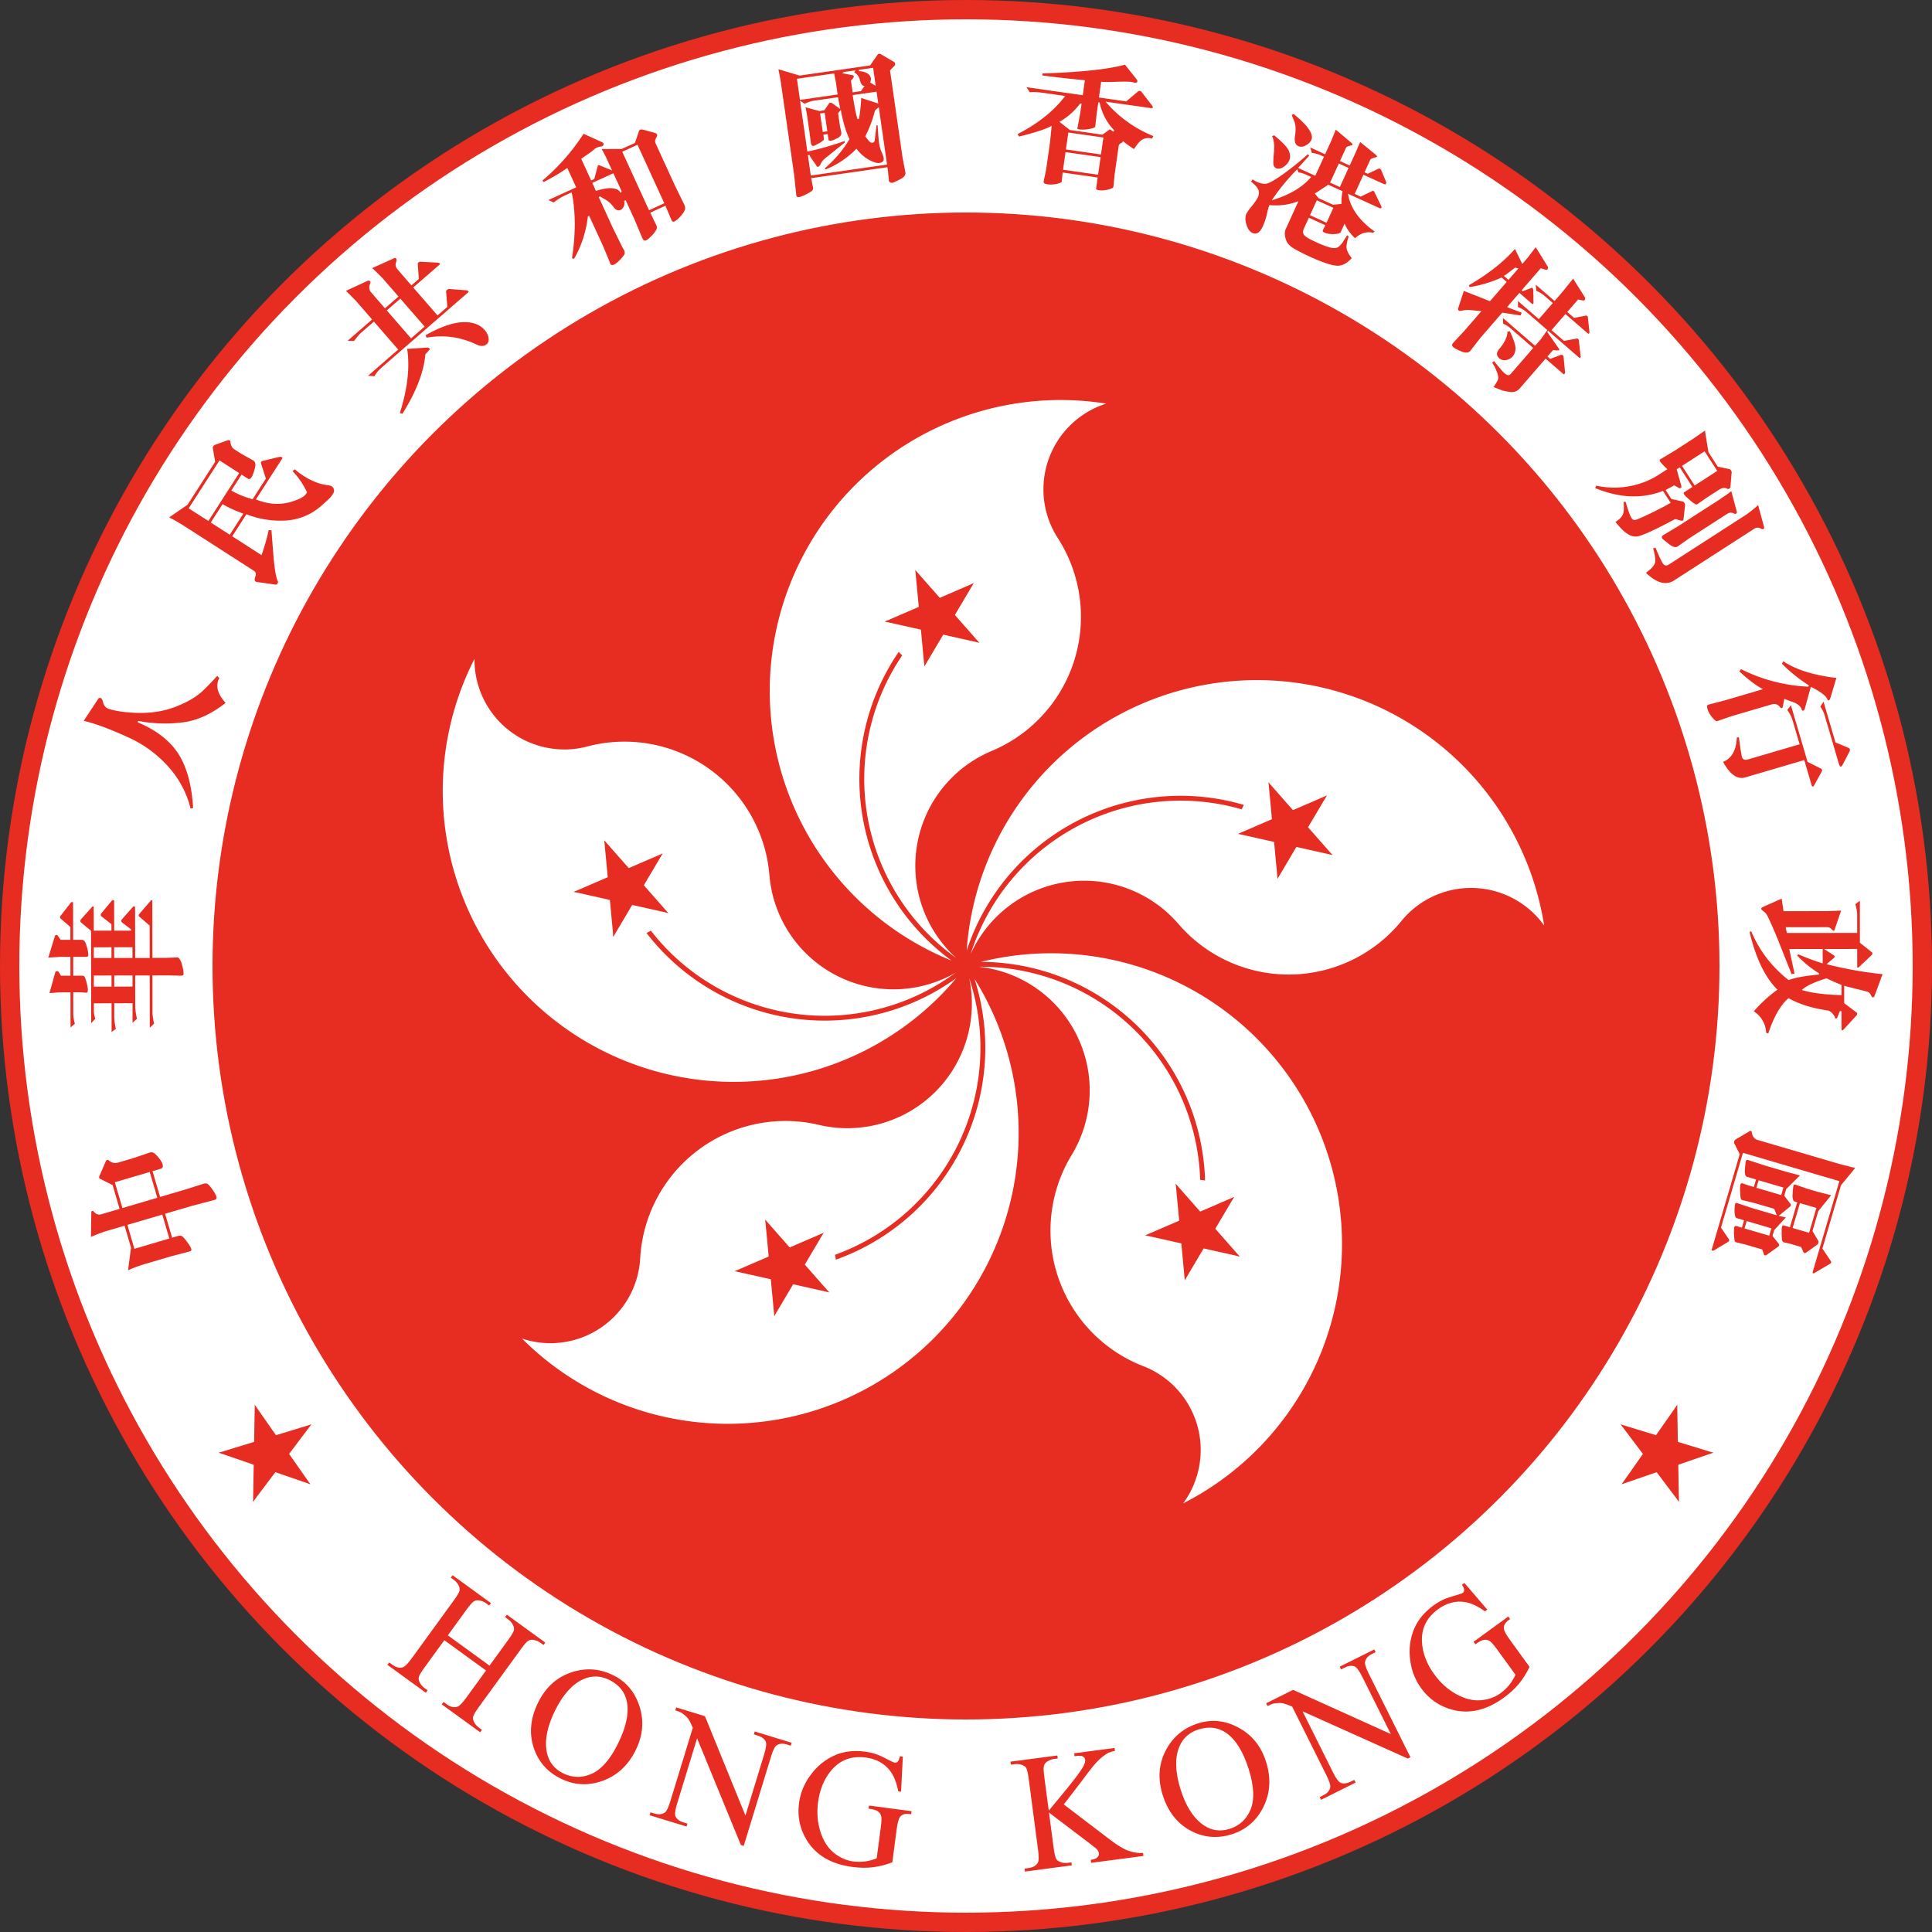 <?xml version="1.0" encoding="UTF-8"?>
<svg xmlns="http://www.w3.org/2000/svg" xmlns:xlink="http://www.w3.org/1999/xlink" width="600" height="600" viewBox="-300 -300 600 600"  fill="#e72c21">
  <rect x="-300" y="-300" width="600" height="600" fill="#333333" stroke="none"/>
  <defs>
    <g id="s" transform="scale(15.81)">
      <g id="B">
        <path id="A" d="M0 0V1H.5z" transform="translate(0-1) rotate(18)"/>
        <use xlink:href="#A" transform="scale(-1,1)"/>
      </g>
      <g id="C">
        <use xlink:href="#B" transform="rotate(72)"/>
        <use xlink:href="#B" transform="rotate(216)"/>
      </g>
      <use xlink:href="#C" transform="rotate(72)"/>
    </g>
  </defs>
  <circle r="297" stroke="#e72c21" stroke-width="6" fill="#fff"/>
  <circle r="234"/>
  <g id="p">
    <path d="M43.546-174.653A27.917 27.917,0 0 0 28.499-132.914 45.171 45.171,0 0 1 7.978-66.781 38.651 38.651,0 0 0-3.063-2.506 68.375 68.375,0 0 1-19.803-96.478 15.81 15.81,0 0 1-20.909-97.53 69.881 69.881,0 0 0-4.489-1.679 90.342 90.342,0 0 1 43.546-174.653" fill="#fff"/>
    <use xlink:href="#s" transform="rotate(-4.991) translate(0-108.858) rotate(53.628)"/>
  </g>
  <g id="q">
    <use xlink:href="#p" transform="rotate(72)"/>
    <use xlink:href="#p" transform="rotate(216)"/>
  </g>
  <use xlink:href="#q" transform="rotate(72)"/>
  <use xlink:href="#s" transform="rotate(55) translate(0,264)"/>
  <use xlink:href="#s" transform="rotate(-55) translate(0,264)"/>
  <path id="H" d="M-8-1.24H8v-9.86q0-2.64-.33-3.47-.26-.64-1.07-1.1-1.09-.6-2.3-.6H3.06v-.94H17.8v.93h-1.22q-1.22 0-2.31.59-.81.4-1.12 1.24-.28.82-.28 3.35v22.22q0 2.62.33 3.45.26.64 1.04 1.1 1.12.6 2.34.6h1.22v.94H3.07v-.93H4.3q2.1 0 3.07-1.25.64-.81.64-3.9V.62H-8v10.5q0 2.6.33 3.44.26.64 1.07 1.1 1.09.6 2.3.6h1.25v.94H-17.8v-.93h1.22q2.13 0 3.1-1.25.6-.81.6-3.9V-11.1q0-2.64-.32-3.47-.26-.64-1.04-1.1-1.12-.6-2.34-.6h-1.22v-.94h14.75v.93h-1.24q-1.22 0-2.31.59-.79.4-1.1 1.24-.3.82-.3 3.35z" transform="rotate(36) translate(0,264)"/>
  <path id="O" d="M.33-18q6.7 0 11.6 5.1 4.93 5.08 4.93 12.7 0 7.84-4.95 13.02T-.08 18q-7.1 0-11.96-5.05-4.82-5.05-4.82-13.08 0-8.2 5.59-13.38Q-6.42-18 .33-18zm-.48 1.85q-4.62 0-7.42 3.43-3.47 4.26-3.47 12.5 0 8.42 3.6 12.97 2.77 3.45 7.31 3.45 4.85 0 8-3.78Q11.04 8.63 11.04.48q0-8.83-3.47-13.18-2.8-3.45-7.72-3.45z" transform="rotate(26.5) translate(0,264)"/>
  <path id="N" d="M-18.75-17.5h9.34L11.64 8.34v-19.86q0-3.17-.7-3.96-.95-1.06-2.98-1.06h-1.2v-.94h12v.94h-1.23q-2.18 0-3.1 1.32-.55.8-.55 3.7V17.5h-.92l-22.7-27.72v21.2q0 3.17.69 3.96Q-8.1 16-6.08 16h1.22v.94h-11.99V16h1.2q2.2 0 3.12-1.32.56-.82.56-3.71v-23.94q-1.5-1.76-2.29-2.32-.76-.55-2.26-1.04-.73-.22-2.23-.22z" transform="rotate(17) translate(0,264)"/>
  <path id="G" d="M12.6-18l.88 10.87h-.89q-1.34-4.07-3.47-6.12-3.08-2.97-7.9-2.97-6.58 0-10 5.2-2.87 4.4-2.87 10.46 0 4.93 1.9 8.99t4.98 5.97q3.1 1.88 6.34 1.88 1.9 0 3.69-.49 1.77-.48 3.42-1.42V4.42q0-2.6-.4-3.38Q7.9.23 7.06-.18 6.25-.6 4.16-.6v-.96H17.5v.96h-.63q-1.98 0-2.72 1.32-.5.94-.5 3.7v10.55q-2.93 1.57-5.77 2.3-2.84.74-6.32.74-9.98 0-15.16-6.4-3.88-4.8-3.88-11.07 0-4.54 2.18-8.7 2.59-4.96 7.1-7.62Q-4.4-18 .75-18q1.88 0 3.4.3 1.55.3 4.37 1.35 1.42.53 1.9.53t.81-.43q.36-.46.43-1.75z" transform="rotate(7.5) translate(0,264)"/>
  <path id="K" d="M-3.88-1.88l12.7 12.62q3.11 3.12 5.32 4.27 2.21 1.11 4.42 1.27v.93H2.18v-.93q1.48 0 2.11-.49.66-.5.66-1.11 0-.61-.25-1.1-.23-.48-1.58-1.8L-8.76.03v11.1q0 2.6.33 3.44.25.64 1.07 1.1 1.09.6 2.3.6h1.18v.94h-14.68v-.93h1.22q2.13 0 3.1-1.25.6-.81.6-3.9v-22.25q0-2.62-.32-3.48-.26-.6-1.05-1.07-1.11-.6-2.33-.6h-1.22v-.94h14.68v.93h-1.17q-1.2 0-2.31.59-.79.4-1.1 1.22-.3.81-.3 3.35V-.58q.5-.49 3.48-3.23 7.54-6.9 9.11-9.22.69-1.01.69-1.77 0-.59-.53-1.02-.54-.46-1.8-.46h-.8v-.93h12.65v.93q-1.12.03-2.03.3-.91.29-2.23 1.1-1.32.79-3.25 2.57-.56.5-5.16 5.2z" transform="rotate(-7.5) translate(0,264)"/>
  <use xlink:href="#O" transform="rotate(-43.5)"/>
  <use xlink:href="#N" transform="rotate(-43.5)"/>
  <use xlink:href="#G" transform="rotate(-43.5)"/>
  <path id="中" d="M-3.11 20.45c.59 0 1.47-.2 2.62-.61 1.42-.5 1.9-.84 2.05-1.04.2-.28.3-.67.27-1.16l-.13-5.7V3.65h8.34V6.27c0 .42.13.98 1.26.98.63 0 1.58-.29 2.82-.85 1.19-.54 1.76-1.18 1.71-1.92l-.22-5.53v-4.93c0-1 .5-1.82 1.49-2.47.18-.1.26-.22.25-.41 0-.22-.1-.41-.34-.6l-3.77-3.14c-.18-.16-.35-.24-.5-.24-.16 0-.3.09-.46.27L9.45-9.53l-.06.07h-7.7l-.01-.2v-5.66c0-1.04.53-1.75 1.56-2.12.17-.06.23-.16.23-.35 0-.2-.08-.31-.27-.38l-7.36-2.28c.17 1.15.3 2.59.4 4.33v6.67h-7.11l-.04-.01-6.44-2.86c.25 1.76.4 3.62.4 5.54v8.54l-.17 5.98c0 .24.04.41.15.51.1.1.26.16.48.16.48 0 1.33-.23 2.51-.67 1.47-.55 1.97-.88 2.14-1.05.22-.23.33-.65.34-1.21V3.67h7.75V12.4l-.2 7.23c-.02.28.05.49.17.62.14.13.36.2.67.2m4.79-28.8v-.2H10.04v11.1l.01.2H1.7zM-11.3 2.76h-.2l-.01-11.1v-.2h7.55l.2-.01V2.76h-7.54" transform="rotate(-106.364) translate(0-264)"/>
  <path id="華" d="M20.49-.82a.73.73 0 0 0-.18-.43l-3.95-3.29a.73.73 0 0 0-.52-.19c-.18 0-.35.11-.51.34l-2.28 2.92-.06.08h-2.02v-5.49h.2l6.95-.02c.4 0 .4-.14.4-.2 0-.1-.06-.2-.17-.31l-3.81-3.41a.9.9 0 0 0-.61-.21c-.19 0-.32.05-.41.18L11-7.8l-.06.08h-.1l-28.57.04 1.34 1.28c1-.33 1.94-.49 2.8-.45h2.01v.2l.01 5.1v.2h-.2l-8.72.01.96 1.32c1.4-.31 2.69-.49 3.82-.49h4.14v.2l.02 5.26v.21h-6.08l1.24 1.38A18.6 18.6 0 0 1-12.33 6l9.19-.02h.2v4.51h-.2l-16.03.03 1.27 1.34c1.38-.33 2.58-.5 3.54-.51l11.23-.01h.2v.2l.01 4.5-.08 3.72c-.02.72.06.97.11 1.06.07.12.3.18.63.18.7 0 1.73-.2 3.05-.6.85-.27 1.87-.72 1.87-1.36l-.14-3.56v-4.15h.2l17.4-.03c.28 0 .28-.1.28-.19 0-.14-.07-.27-.22-.4l-3.97-3.4c-.18-.16-.35-.24-.5-.24-.15 0-.3.1-.46.3l-2.64 3.03-.07.07h-.1l-9.72.02H2.5V5.98h.2l15.39-.03c.17 0 .3-.03.35-.1.05-.04.08-.11.08-.22a.53.53 0 0 0-.2-.39l-3.69-3.26c-.23-.22-.46-.32-.65-.32-.17 0-.33.1-.5.29l-2 2.63-.07.09h-.44V-.54h.2l8.92-.02c.39 0 .39-.15.39-.26zm-.61-12.76c0-.13-.07-.27-.2-.42l-4.11-3.2a.73.73 0 0 0-.42-.17c-.17 0-.35.1-.53.33l-2.45 2.83-.06.07H8.13V-17.14l.08-.07 1.2-.86c.17-.1.25-.24.25-.4 0-.18-.1-.33-.27-.45L2.61-21l.23 3.88v2.99h-.2l-5.44.01h-.21V-17.1l.1-.06a4.75 4.75 0 0 0,1.23-.77c.04-.1.07-.2.07-.32 0-.26-.09-.44-.27-.56l-6.53-1.83.24 3.36v3.17h-.2l-10.7.02 1.14 1.35a11.5 11.5 0 0 1,2.96-.5l6.6-.01h.2l.01.2v1.86l-.13 2.01c0 .15.04.22.08.26.09.1.3.2.84.2.55 0 1.35-.15 2.4-.43 1.38-.38 1.69-.61 1.75-.7A1 1 0 0 0-3-10.5v-2.75h.2l5.44-.01h.2v.2l.01 3.87c0 .42.2.6.65.6A9.2 9.2 0 0 0,5.88-9c.9-.25 1.52-.5 1.83-.75.28-.22.42-.52.42-.91V-13.27l.2-.01 11.19-.02c.14 0 .25-.02.3-.08.01-.01.06-.06.06-.2zM5.83 4.92v.21h-.2l-2.92.01H2.5v-.2L2.49-.34v-.2h.2l2.92-.01h.21v.2zm-.01-6.5v.2H2.49v-5.49H5.8v.2zm-8.76 6.73h-3.45v-.2l-.02-5.27v-.2h3.46v5.46zm-.01-6.72v.2h-.2l-3.05.01h-.21v-.2l-.01-5.1v-.2h3.46v.2z" transform="rotate(-90) translate(0-264)"/>
  <path id="人" d="M.41-4.14H.6l.02.18A43.5 43.5 0 0 0,4.29 9.8c1.85 3.96 5 7.5 9.34 10.55 1.65-2.75 3.6-4.16 5.8-4.16.34 0 .7.05 1.05.12l.46-.8c-2.84-1.4-5-2.55-6.38-3.41a23.6 23.6 0 0 1-4.88-4.39 29.11 29.11 0 0 1-4.4-6.43 35 35 0 0 1-2.68-7.6c-.66-2.81-1-5.3-1-7.42 0-1.06.46-1.87 1.37-2.4 1.02-.59 1.17-.97 1.17-1.15 0-.23-.1-.43-.26-.6l-8.02-2.46c.03.77.06 1.54.06 2.25 0 3.32-.38 7.59-1.13 12.7a37 37 0 0 1-5.22 14.32 30.25 30.25 0 0 1-10.5 10.25l.37.7c6.51-2.31 11.46-5.32 14.69-8.93C-2.62 7.29-.6 2.28.12-3.96l.02-.18h.28" transform="rotate(-73.636) translate(0-264)"/>
  <path id="民" d="M18.38 18.85c.3-.36.44-.72.44-1.11 0-.33-.14-.78-.41-1.33-1.05-2.1-1.58-4.75-1.58-7.88 0-1.07.08-2.18.23-3.31l-.84-.26c-.58 2.46-1.6 4.9-3.04 7.25l-.06.1h-.48c-.99.03-2.32-.64-4.08-2.06A15.45 15.45 0 0 1,4.58 5.6 17.61 17.61 0 0 1,2.72.4L2.67.15h14.87c.52 0 .52-.19.52-.27 0-.1-.04-.3-.22-.63l-3.95-3.79a.75.75 0 0 0-.55-.23c-.22 0-.36.09-.46.27v.02l-.02.01-3 3.64-.06.08H2.18L2.13-.9A27.36 27.36 0 0 1 .88-7.55l-.01-.22h5.87l.01.21v2.02c0 .38.11.82 1 .82.57 0 1.52-.2 2.82-.61 1.23-.4 1.84-.96 1.84-1.71l-.27-4.33v-2.61c0-.76.44-1.5 1.29-2.22v-.01h.02c.16-.1.23-.22.23-.38 0-.22-.1-.4-.29-.58l-3.25-2.48a1.2 1.2 0 0 0-.77-.26.74.74 0 0 0-.56.2l-3.07 2.83-.06.06h-15.86l-.04-.02-6.38-2.66c.2 1.52.3 3.62.29 6.32v24.84c0 .7-.52 1.17-1.52 1.37-.44.1-.74.25-.89.47-.1.16-.13.37-.08.62l2.5 5.43c.12.25.31.37.63.36a.8.8 0 0 0 .72-.38c.62-1.05 2.63-2.88 6.15-5.58l6.02-4.56-.39-.76c-2.22.84-4.75 1.6-7.52 2.29l-.25.06V.15h8.14l.03.16a29.2 29.2 0 0 0,4.7 10.84 18.3 18.3 0 0 0,10.23 7.2c2.2.63 3.55.96 4.05.96l.78.04c.64 0 1.1-.17 1.39-.5m-29.32-27.5V-15.92H6.75V-8.65h-17.48zm7.53 7.9l-7.32-.01h-.2l-.01-.2v-6.81h6.79v.2c.1 2.01.4 4.22.94 6.56l.06.25h-.26" transform="rotate(-57.273) translate(0-264)"/>
  <path id="共" d="M10.06-18.22a.46.46 0 0 0-.2-.16l-7.31-2.19c.13.73.26 2.24.4 4.7l.01 7.13v.2h-.2l-5.17.01h-.21V-15.05c-.01-1.03.56-1.82 1.68-2.36.13-.06.3-.18.3-.53 0-.28-.12-.45-.4-.55l-7.16-2.07.29 4.34v7.7h-.2l-9.85.01 1.47 1.37c1.39-.34 2.57-.51 3.49-.52h5.09v.2l.01 11.3h-.2l-12.2.02 1.41 1.4a10.4 10.4 0 0 1,3.51-.57l35.47-.04c.09 0 .2-.01.26-.07.04-.04.06-.11.06-.2a.89.89 0 0 0-.2-.52L16.29-.1c-.04-.05-.16-.13-.52-.13-.33 0-.55.09-.67.25l-2.74 3.73-.06.08H8.27v-.2l-.02-11.1v-.2h.2l10.5-.01c.25 0 .35-.06.38-.1.02 0 .04-.04.04-.11 0-.13-.07-.35-.38-.7l-3.9-3.73c-.12-.1-.31-.16-.57-.16-.21 0-.35.08-.45.26v.02l-.02.01-2.69 3.58-.06.08H8.25V-15c-.01-.96.34-1.64 1.04-2.04.56-.31.84-.63.84-.93 0-.1-.03-.17-.07-.24zM2.96-7.68v.21l.02 11.1v.2H-2.6l-.01-.2-.01-11.1v-.2h5.38zm10.59 18.85c-.27-.24-.55-.48-.86-.72-2.43-1.9-6.2-3.37-11.2-4.4l-.34.76a25.1 25.1 0 0 1,10.36 11.8c.6 1.32 1.4 1.96 2.44 1.96.72 0 1.28-.36 1.73-1.08.46-.75.7-1.63.69-2.62 0-2.07-.95-3.98-2.82-5.7zM-.63 9.32l-5.03-3.8c-3.09 4.9-8.05 9.45-14.75 13.54l.43.72c7.7-2.35 13.57-5.47 17.44-9.26l.05-.05h.08l1.66-.19c.27-.03.39-.16.39-.47 0-.17-.1-.34-.27-.5z" transform="rotate(-40.909) translate(0-264)"/>
  <path id="和" d="M18.64 12.73l-.18-6.89-.02-14.22c0-.63.3-1.15.87-1.55.45-.3.69-.6.68-.85 0-.21-.12-.44-.36-.67l-2.87-2.39c-.36-.28-.66-.43-.9-.43-.3 0-.54.14-.73.44l-.02.02-2.39 2.52-.06.07H8.19l-.04-.01-5.68-2.55c.11 1.17.18 2.43.18 3.79v3.59l-.35-.38-2.35-2.48a1.9 1.9 0 0 0-.48-.43c-.06 0-.2.05-.46.38l-2.43 2.96-.06.08h-1.07l-.01-7.24v-.18l.17-.03c2.43-.4 3.91-.69 4.39-.85a4.2 4.2 0 0 1,1.3-.25c.38 0 .8.07 1.25.22.36.11.63.1.85-.04.2-.15.3-.32.3-.55a.62.62 0 0 0-.17-.4l-4.2-4.85a64.92 64.92 0 0 1-17.66 7.91l.17.59c3.27-.18 6.05-.48 8.24-.9l.25-.04v6.62H-19.16l1.17 1.37a19.6 19.6 0 0 1,3.78-.53h2.63l-.06.25C-13.01.69-15.83 6.89-20 13.24l.53.42a34.44 34.44 0 0 0,9.29-10.09l.06-.1h.45v.2l.02 10.17-.18 5.2-.06.6c0 .38.11.8.93.8.65 0 1.52-.23 2.6-.69 1.42-.59 1.78-.91 1.86-1.05.16-.25.25-.58.25-.96l-.1-1.13-.2-6.64V-.6l.2-.01h.27l.06.1c.09.16.44.66 1.04 1.5a8.18 8.18 0 0 1,1.34 3.19c.23 1.13.78 1.67 1.7 1.67.35 0 .75-.17 1.19-.53.45-.35.72-.8.84-1.39l.04-.16h.52v.2l.01 6.43-.19 6.16c0 .47.08.8.26.98.12.13.3.19.52.2.46-.01 1.17-.2 2.13-.58a8.44 8.44 0 0 0,2.13-1.11c.41-.33.6-.77.57-1.34l-.08-4.05-.01-.21h5.18v.2l-.14 4.63c0 .28.05.48.16.6.1.12.28.17.52.17.68 0 1.7-.33 3.05-.99 1.31-.64 1.92-1.4 1.87-2.33M2.6.76l-.09.1-.26.26-.08-.37c-.4-1.78-2.6-2.93-6.54-3.43l-.18-.02V-5.43l7.2-.01v.2L2.67.63V.7zm10.37 8.85H7.96v-.2l-.02-19.58v-.2h.2l5.01-.01v.2l.02 19.58v.2h-.2" transform="rotate(-24.545) translate(0-264)"/>
  <path id="國" d="M16.23 12.96v-27.64l.09-.06 1.4-1.08c.26-.19.38-.42.38-.7 0-.27-.1-.46-.3-.59l-3.6-2.88a.98.98 0 0 0-.6-.25c-.23 0-.4.07-.53.24l-2.7 2.87-.07.06H-11.79l-.04-.02-6.2-2.86c.11 2 .18 3.57.17 4.64v28.58l-.24 6.18c-.01.27.05.47.18.6s.34.2.64.2c.5 0 1.32-.2 2.42-.59 1.37-.47 1.82-.75 1.96-.9.19-.22.28-.48.28-.82l-.15-2.74-.01-.22h23.72l.2.01v1.47L11 19.2c0 .18.1.35.28.52.18.18.4.26.68.27.2 0 .8-.13 2.56-.73 1.34-.46 1.97-1.1 1.92-1.95l-.2-4.35M11.15-8.71V-5l-.3-.15-4.71-2.32a43.02 43.02 0 0 1-1.56 6.2l-.05.13H4.1l-.04-.16c-.22-1.06-.35-3.42-.4-7.21v-.21h7.27zm-4.26-7.5h4.25l.01.21V-10.55l-.34-.27-1.1-.9-.13-.11.09-.15c.21-.38.32-.76.32-1.13 0-.62-.3-1.17-.9-1.66a4.85 4.85 0 0 0-2.24-.99l-.17-.02V-16.2zm-5.07.07l.08-.05.05-.02h3.73l-.36.35-.19.2a3.6 3.6 0 0 1,1.4 2.63c.13 1.13.43 1.78.88 1.94l.3.1-.22.24-1.07 1.12-.06.06H3.77v-3.71l.08-.06c.8-.55.97-.9.97-1.1 0-.27-.12-.34-.24-.38l-2.74-.94-.46-.16zm-14.58 6.36V-16.2H-1.08v.2l.14 2.42v4.01H-12.76zm23.7 23.93h-23.7l-.01-.2v-6.2h.47l.04.14c.15.43.43 1.04.84 1.83.43.81.7 1.39.84 1.71.13.35.28.35.34.36.36 0 .7-.26 1-.77a5.38 5.38 0 0 1,1.92-1.7L-.8 5.48l-.1-.43c-4.03.8-7.95 1.33-11.65 1.59l-.22.02V-9.28l.34.28.93.8c1.34-.35 2.24-.51 2.73-.51h7.83v.2l.14 3 .02.51-.37-.35-2.02-1.93a2.9 2.9 0 0 0-.44-.08.5.5 0 0 0-.47.26v.01l-.02.01-1.55 1.72-.07.06H-7.3l-.03-.01-4.06-1.75c.08.92.13 1.95.13 3.11V.46l-.04 3.64c-.01.43.07.73.23.9.11.1.27.16.48.16.13 0 .51-.07 1.68-.53a6.1 6.1 0 0 0,1.56-.75.56.56 0 0 0 .2-.43l.06-1.12.01-.19H-5.74v1.65c0 .18.05.3.13.39.12.12.32.17.61.17.33 0 1.02-.17 2.06-.51.98-.33 1.46-.86 1.46-1.61l-.15-2V-3.8l.07-.06.59-.54.33-.3.01.44C-.48-.8-.03 2.19.7 4.59l.03.1-.07.09a36 36 0 0 1-8.83 7.77l.27.38A27.5 27.5 0 0 0,2.26 8.06l.2-.15.1.2c.92 1.61 2.03 2.9 3.3 3.82 1.24.93 2.25 1.39 3 1.39 1.05 0 1.54-.41 1.54-1.3 0-.45-.12-1.08-.36-1.87-.25-.84-.38-1.84-.38-2.98 0-1.07.11-2.92.33-5.48l-.35-.08C8.5 6 8.4 6.28 8.35 6.36a.68.68 0 0 1-.66.42c-.3 0-.55-.09-.75-.27-.11-.1-.36-.41-1.18-1.9L5.7 4.5l.08-.1a36.38 36.38 0 0 0,4-7.29l.01-.04.04-.03c.3-.26.64-.5 1.02-.7l.3-.17V14.15zM-5.73 1.3h-1.43V-4.5h1.42V1.3" transform="rotate(-8.182) translate(0-264)"/>
  <path id="香" d="M5.12-7.5l-.42-.36h.56l13.59-.03c.38 0 .52-.08.57-.13.02-.03.06-.07.05-.16 0-.16-.12-.36-.35-.58l-3.86-3.76c-.12-.11-.28-.16-.5-.16a.66.66 0 0 0-.56.28L11.1-8.93l-.06.07h-.1l-8.26.01h-.2v-.2l-.01-4.54v-.2h.19c.95-.08 2.53-.31 4.68-.7 2.2-.38 3.62-.57 4.32-.58.38 0 .72.04 1 .1.22.06.43.03.64-.1.19-.1.28-.24.28-.43a.77.77 0 0 0-.16-.44l-4.38-4.15c-4.93 2.15-13.34 4.29-25 6.35l.05.6c3.52 0 7.91-.14 13.1-.39h.2v.21l.02 4.27v.21l-17.66.03L-19-7.4c.82-.27 2.28-.41 4.5-.42l6.19-.01h.35l-.17.3C-10.9-2.6-15.2 1.95-20.91 5.99l.56.7c4.73-1.93 7.83-3.45 9.23-4.52l.32-.24.02.4.2 4.67s.02 8.62.01 8.63l-.23 3.81c0 .15.03.27.12.36.13.14.46.3 1.25.3.9 0 1.84-.19 2.82-.56 1.25-.47 1.38-.82 1.38-.94l-.13-2.56-.01-.22h.21l10.59-.02h.2v.2l.01 3.23c0 .1 0 .43.96.42.84 0 1.8-.2 2.83-.63 1.31-.54 1.46-.91 1.45-1.04l-.18-3.91-.01-8.9c0-.38.2-.7.6-.97.4-.27.42-.4.42-.4l.04-.3.27.15c1.65.93 2.82 1.52 3.53 1.8.72-1.6 1.4-2.67 2.04-3.2.66-.57 1.5-.86 2.48-.86.18 0 .38.02.58.04L20.9.6A38.19 38.19 0 0 1,5.12-7.5m.51 17.1v5.32l-10.79.02h-.2v-.2l-.01-5.11v-.21h.2l10.8-.02zm-.01-6.15v5.12h-.2l-10.8.01V3.48l-.01-.21h.21L5.4 3.25h.22zM8.57.8l-.09.1-.12.16L8.2.95c-.59-.4-.85-.47-.96-.47-.06 0-.07.02-.09.04v.02l-.02.02-1.88 1.8-.07.06H5.1l-10.06.01h-.05l-.05-.03L-8.32.52l-.25-.15.23-.19A20.56 20.56 0 0 0-3.1-6.05l.06-.11h.46v2.87l-.2 4.98s.08.13.69.13c.85 0 1.88-.2 3.06-.59C2.51.73 2.63.34 2.63.25L2.5-3.71v-3.62H2.93l.05.14A17.15 17.15 0 0 0,8.54.5l.16.12-.13.17" transform="rotate(8.182) translate(0-264)"/>
  <path id="港" d="M-17.97-5.55c.9 2.6 1.35 3.43 1.57 3.67.32.34.66.5 1.06.5.72 0 1.34-.4 1.89-1.22.56-.82.84-1.73.84-2.7 0-.86-.42-1.7-1.24-2.54-.83-.83-2.94-1.7-6.27-2.58l-.47.49c1.03.88 1.91 2.33 2.62 4.38m3.8-7.45c.49 1.7 1.22 2.52 2.25 2.52.78 0 1.44-.38 2.02-1.15.59-.77.89-1.54.89-2.26 0-1.93-2.8-3.63-8.32-5.06l-.47.5 1.64 1.56c.82.77 1.48 2.08 2 3.89m28.87-1.3c-.33-.3-.5-.34-.58-.34-.19 0-.38.1-.57.32l-2.2 2.6-.05.08h-1.12v-4.24c0-.3.27-.66.84-1.1.65-.52.68-.69.68-.7 0 0-.02-.23-.99-.47l-5.67-1.47c.01.83.08 3.4.07 3.41V-11.65l-.2.01H1.8v-4.53c0-.29.26-.62.81-1.05.64-.48.66-.65.66-.65 0-.02-.02-.26-1.15-.55l-5.55-1.55.16 3.67v4.66h-5.11l1.2 1.31c1.02-.3 2-.48 2.89-.47h1.02V-4.29h-5.86l.08-.27 1.46-4.62-.55-.26a92.66 92.66 0 0 1-4.61 9.16c-1.63 2.79-2.8 4.32-3.6 4.7a6.1 6.1 0 0 1-2.63.54c-.48 0-1.01-.06-1.56-.14l-.12.82c1.68.43 2.74.92 3.21 1.47.48.57.73 1.26.73 2.05 0 .71-.18 1.79-.56 3.3a15.13 15.13 0 0 0-.56 2.86c0 .97.48 2 1.41 3.05.93 1.06 1.85 1.6 2.75 1.59 1.41 0 2.1-1.04 2.1-3.17 0-1.4-.14-2.72-.4-3.94a18.61 18.61 0 0 1-.46-2.8V9.9l.14-.05c2.81-1.01 5.23-2.5 7.2-4.45l.35-.35v9.53c0 .84.42 1.77 1.25 2.76.82.99 2.08 1.56 3.75 1.7 1.72.15 3.47.22 5.2.22 4.08 0 7.03-.28 8.75-.85 1.64-.54 2.79-1.95 3.43-4.17-1.58-.77-2.6-1.65-2.97-2.6-.36-.93-.57-1.97-.64-3.1l-.6-.13-.32 2.08a5.74 5.74 0 0 1-.8 2.54c-.38.5-1.1.85-2.18 1.04a27.2 27.2 0 0 1-4.44.28c-2.38 0-3.82-.14-4.41-.43-.63-.3-.95-.92-.95-1.82V8.38h5.62l-.01.21-.04 1.51c-.01.13.02.22.08.29.12.12.37.18.72.18.8 0 1.78-.28 2.89-.83 1.38-.7 1.6-1.14 1.59-1.35V5.43l.35.3c1.14 1 2.65 1.84 4.47 2.5.97-2.22 2.46-3.52 4.44-3.87l.23-.57c-5.63-1.1-9.72-3.41-12.14-6.9l-.23-.33h10.68c.14 0 .34-.01.44-.12.07-.06.1-.15.1-.28 0-.1-.05-.21-.15-.32l-3.7-3.07c-.33-.28-.48-.3-.53-.3-.24 0-.31.1-.35.21l-.02.03-.02.03-2.43 2.91-.06.08h-2.06v-6.53h6.76c.43 0 .62-.1.7-.17.06-.06.08-.13.08-.24a.86.86 0 0 0-.21-.5l-2.8-2.6M-11.97 7.85l-.43.38.09-.57A65.93 65.93 0 0 1-9.33-3.52l.1-.3.24.22.55.53a6.07 6.07 0 0 1,2.26-.33l1.62-.04h.28l-.08.26c-1.11 3.8-3.68 7.52-7.6 11.02m17.93-5.2v4.88H.33l-.01-.2V2.43h5.65zm.5-5.92C6.8-1.98 7.2-.83 7.68.1l.08.17-.17.1-2.06 1.2-.05.03H.48l-.05-.02L-.92.85l-.24-.12.18-.2c.14-.16.68-.97 2.45-3.87l.06-.1h4.9zm-1.35-7.31V-4.28H1.8l-.01-.2v-6.32h3.33v.2" transform="rotate(24.545) translate(0-264)"/>
  <path id="特" d="M1.55 12.91c.8 0 1.45-.31 1.98-.96.52-.65.79-1.4.8-2.23 0-.9-.36-1.75-1.04-2.51-.69-.76-2.28-1.7-4.73-2.78l-.48.57C-.9 6.27-.35 8.1-.35 10.49c0 1.63.62 2.42 1.9 2.42M-7.01 1.58l.1-.05 4.78-3-.3-.87-4.3 1.56-.28.1v-5.85h4.96c.5 0 .5-.18.5-.26-.01-.11-.07-.24-.22-.38l-2.63-2.91a.6.6 0 0 0-.46-.22c-.22 0-.35.08-.42.28v.02L-6.5-7.7l-.05.1h-.46v-9.04l.11-.05 1.39-.64c.13-.06.29-.17.29-.51 0-.25-.13-.43-.4-.59l-6.85-2.15.25 4.16v2.5l-.29-.11-4.47-1.9c-.05 5.42-1.2 11.43-3.45 17.88l.55.3a39.12 39.12 0 0 0,5.52-8.65l.06-.12h2.08V1.41l-.13.05-8.1 2.85 2.2 5.23c.12.28.3.42.6.42.14 0 .4-.12.8-.67.37-.52.83-1.02 1.4-1.5l2.91-2.07.33-.23v8l-.17 5.05c-.02.41.06.71.23.89.15.15.36.22.66.22.63 0 1.61-.24 2.93-.7 1.26-.45 1.85-1.1 1.82-2l-.27-4.93V1.7zm-6.82-8.94h-.32l.14-.3c.05-.11.23-.76.83-3.83l.03-.1.09-.05.55-.26.3-.14v4.67H-13.83m27.86-7.34a.6.6 0 0 0-.44-.18c-.2 0-.36.1-.48.31l-.01.02-2.11 2.7-.07.08H8.11v-5.13l.1-.05 1.34-.77c.08-.05.2-.15.2-.41 0-.27-.17-.49-.5-.67l-6.55-2 .2 5.23V-11.78h-7.73l1.38 1.33a9.54 9.54 0 0 1,2.6-.49H2.9v6.62h-8.58l1.22 1.4a9.36 9.36 0 0 1,3-.56h8.58l.02.18.3 3.11v2.7l.01.2h-13.2L-4.56 4a9.02 9.02 0 0 1,2.9-.41h9.1v10.75c0 .25-.08.46-.25.63-.26.26-.7.38-1.35.38-.81 0-2.43-.24-4.94-.73l-.08.78c.93.25 1.86.6 2.76 1.09 1 .52 1.6.99 1.87 1.42.25.4.45 1.37.64 2.92l2.74-.99c.32-.12 1.04-.54 2.12-1.23a3.22 3.22 0 0 0,1.56-2.94V3.58h.2l7.13-.01c.05 0 .13 0 .17-.05.03-.03.04-.1.04-.16 0-.15-.05-.32-.15-.5l-3.47-3.3c-.2-.18-.38-.27-.54-.27-.25 0-.44.12-.59.36l-1.6 2.96-.05.1H12.52V.02l.1-.06c1.26-.8 1.32-1.09 1.32-1.14 0-.13-.05-.23-.28-.28L7.59-2.99l-.16-.04v-.45H20.17c.12 0 .2-.03.24-.07.03-.02.04-.08.04-.15 0-.1-.04-.22-.13-.35L16.57-7.5a.65.65 0 0 0-.45-.15c-.18 0-.34.1-.5.32L13.28-4.4l-.06.08H8.1v-6.61h.2l8.84-.01c.45 0 .45-.16.45-.23a.61.61 0 0 0-.15-.38l-3.4-3.16" transform="rotate(40.909) translate(0-264)"/>
  <path id="別" d="M11.12-13.15c0-.23-.1-.38-.34-.49l-6.36-2.04c.09.67.15 1.43.16 2.3.01 1 .04 1.74.07 2.21l.02 15.3L4.5 9.5c0 .27.05.48.17.61.13.14.36.2.65.2.05 0 .4-.1 2.44-.8C9.23 9 9.94 8.34 9.88 7.55l-.19-4.41-.02-13.92c0-.87.41-1.52 1.23-1.94l-.03.01a.52.52 0 0 0 .25-.44M2.29 3.77V3.7l.06-.06 1.38-1.25c.16-.15.24-.3.24-.44 0-.16-.08-.3-.23-.43L.3-1.27a1.02 1.02 0 0 0-.64-.17c-.31 0-.55.08-.71.24l-2.48 2.44-.06.06h-3.08l-.23.01.02-.23.21-2.69.01-.12.1-.05 1.36-.72c.21-.12.3-.26.3-.46 0-.27-.13-.44-.44-.54l-4.96-1.53-.14-.04V-6.2l7.04-.01h.21V-3.31c0 .18.05.3.12.38.1.1.26.14.5.13.36 0 1.15-.18 2.34-.54a7.62 7.62 0 0 0,2.13-.83c.2-.16.28-.35.24-.58v-.03l-.13-3.38L2-12.7c0-1.2.41-1.99 1.22-2.35a.74.74 0 0 0 .22-.54c0-.2-.06-.37-.2-.52l-3.65-2.8c-.13-.1-.35-.16-.64-.16-.3 0-.53.1-.7.3l-2.42 2.45-.05.07h-5.39l-.04-.02-6.17-2.68c.05.99.1 2.44.16 4.39l.02 6.9-.17 5.01c0 .23.03.4.12.49.08.07.2.1.35.11.64 0 1.66-.18 3.04-.55l.26-.06V.72c0 3.1-.65 6.3-1.96 9.5-1.29 3.13-3.21 6-5.7 8.51l.49.65C-12.57 14.74-8.51 9-7.14 2.3l.04-.16h4.2l.22-.01-.02.22c-.14 2.44-.39 5.01-.73 7.64-.53 4.01-.72 4.32-.8 4.44-.2.31-.57.48-1.11.48-.78 0-2.5-.39-5.2-1.18l-.29.56c1.8.91 2.89 1.74 3.3 2.53.4.76.58 1.75.54 2.94 1.13-.12 2.15-.27 3.04-.45.94-.2 1.82-.51 2.62-.95a4.22 4.22 0 0 0,1.72-1.66c.37-.69.73-2.29 1.06-4.75.34-2.5.62-5.25.84-8.19M-10.44-7.25l-.02-7.93v-.2h.2l6.85-.02h.2l.02 8.15v.2h-.2l-6.85.01h-.2v-.2m23-13.1c.22.99.4 2.5.52 4.58l.04 28.78c0 .85-.46 1.33-1.32 1.33-.98 0-2.78-.25-5.33-.73l-.2.74c1.7.51 2.97 1.06 3.75 1.63.82.6 1.28 2.05 1.43 4.36 4.44-1.08 6.7-3.1 6.7-6l-.04-29.72c0-.87.43-1.48 1.29-1.84l-.05.02c.24-.17.35-.35.36-.58 0-.2-.1-.33-.3-.41l-6.85-2.16" transform="rotate(57.273) translate(0-264)"/>
  <path id="行" d="M15.8-7.84L12.87-4.7l-.06.07H-5.51l1.08 1.5A10.8 10.8 0 0 1-.61-3.8h7.48v16.74c0 .54-.13.95-.4 1.22-.22.23-.54.34-.94.34a77 77 0 0 1-6.03-.83l-.17.63c3.82 1.32 5.86 3.42 6.07 6.25 4.36-.95 6.59-2.7 6.58-5.22V-3.8h8.06c.37 0 .5-.08.56-.13.02-.02.04-.05.04-.12 0-.1-.05-.26-.29-.51l-3.33-3.36c-.22-.22-.42-.33-.58-.33-.17 0-.39.14-.64.42m-3-10.5c-.22 0-.43.1-.63.33l-2.65 3.27-.06.08H-3.75l1.23 1.4a8.84 8.84 0 0 1,3.44-.54h15.13c.71 0 .95-.14 1.03-.22a.16.16 0 0 0 .05-.13c0-.08-.05-.28-.37-.66l-3.3-3.18c-.23-.23-.45-.36-.66-.35M-7.46.95c0-1.03.51-1.75 1.54-2.17.45-.15.46-.35.45-.42 0-.14-.1-.28-.3-.41L-7.8-3.12-8-3.24l.16-.2c1-1.28 1.6-2.11 1.82-2.45l.01-.02.01-.01c.92-1.02 1.83-1.54 2.7-1.54.37 0 .46-.16.46-.4 0-.21-.13-.4-.39-.57l-5.83-3.6-.22-.14.17-.18c2.18-2.32 3.8-3.52 5-3.66.4-.01.43-.18.43-.34 0-.21-.18-.43-.54-.66l-5.46-3.55C-12.47-14-15.7-9.19-19.29-6.2l.59.63A48.94 48.94 0 0 0-10-11.6l.15-.13.13.14.1.08.08.1-.04.12A51.7 51.7 0 0 1-20.64 7.08l.5.7c3.01-1.78 5.38-3.5 7.04-5.14l.35-.35V14.7l-.17 5.18c-.01.16.03.3.13.4.17.18.56.28 1.1.28.9 0 1.88-.23 2.94-.69 1.32-.56 1.51-.96 1.51-1.14l-.22-4.8V.94" transform="rotate(73.636) translate(0-264)"/>
  <path id="政" d="M-.47-3.64l-.1.38-.26-.3-1.62-1.93c-.15-.17-.3-.25-.48-.25-.14 0-.25.04-.32.12L-4.9-3.07l-.38.58v-.7l-.01-9.38v-.2h.2l5.31-.01c.12 0 .2-.02.24-.06.02-.02.04-.07.04-.13a.6.6 0 0 0-.14-.33l-3.85-4.06c-.06-.07-.2-.11-.4-.11s-.34.06-.45.23l-2.82 3.55-.06.08h-.1l-12.97.01 1.1 1.4c1.37-.37 2.32-.56 2.88-.56l5.83-.01h.21v.2l.02 21.47v.16l-.16.04-1.38.31-.25.05V9.2l-.02-12.56c0-.6.21-1.08.62-1.43.31-.25.48-.5.48-.7 0-.15-.07-.17-.1-.19l-6.14-2.1.16 4.3.02 13.42v.17l-.18.03-3.72.55 2.4 5.4c.4.9.64.96.7.96.08 0 .3-.05.71-.57.35-.44.62-.75.82-.92.14-.12.54-.38 2.5-1.3a132.8 132.8 0 0 1,5.65-2.42L2.54 7.6l-.22-.9-7.34 1.58-.25.06v-.26l-.01-9.93v-.2h.2l4-.01h.27l-.08.26a70.42 70.42 0 0 1-2.76 7.33l.44.3A33.35 33.35 0 0 0,2.21-.82l.05-.1h.4l.01.2c.4 4.24.96 7.31 1.67 9.12l.04.11-.07.1a37.37 37.37 0 0 1-15.1 11.54l.24.5c8.02-1.9 14-4.75 17.73-8.49l.17-.17.14.2a42.74 42.74 0 0 0,6.59 7.15 8.28 8.28 0 0 1,6.7-3.84l.14-.66c-5.06-1.68-8.71-3.76-10.84-6.17l-.1-.1.08-.14c1.8-3.19 3.07-7.28 3.77-12.16v-.01l.01-.02c.27-.81.92-1.5 1.94-2.05l.04-.02h.04c.4-.05.45-.21.45-.4 0-.08-.03-.21-.24-.34l-1.91-.75-.13-.05v-.52h.2l5.42-.01c.3 0 .32-.12.32-.26 0-.11-.06-.22-.18-.33l-4.4-4.03a.79.79 0 0 0-.55-.23c-.23 0-.38.09-.47.27l-.01.01-.01.02-2.74 3.64-.06.08H6.11l.1-.27c.09-.24.38-1.39.88-3.42.51-2.08.82-3.27.95-3.63.14-.41.5-.75 1.07-1.02.42-.2.65-.4.65-.57 0-.16-.1-.3-.31-.46l-6.92-2.54a116.46 116.46 0 0 1-3 17m9.52-4.04c-.17 5.1-.68 9.06-1.5 11.74l-.1.35-.25-.27C6.05 2.79 4.92.33 3.85-3.18l-.03-.08.04-.07a65.28 65.28 0 0 0,1.96-4.44l.05-.13h3.18v.21" transform="rotate(90) translate(0-264)"/>
  <path id="區" d="M9.91-.01l-.06.08H8L7.94.05 3.2-2.3l.1 1.86.03.42L3-.27-.43-2.61a.78.78 0 0 0-.43-.14c-.17 0-.27.06-.35.2l-.01.01v.01L-3.08 0l-.06.08h-2.13l-.05-.03-5.25-2.87.12 4.12v7.33l-.17 5.35c0 .2.03.35.11.43.08.08.2.12.36.12.5 0 1.44-.16 2.77-.47 1.24-.28 1.87-.71 1.87-1.26V9.9h2.43v1.51l-.09 2.17c0 .17.03.3.11.38.1.1.29.15.54.15.23 0 .8-.1 2.24-.6 1.55-.52 1.88-.76 1.94-.84a.65.65 0 0 0 .16-.56v-.02l-.18-3.91V1.92l.08-.06L3.02.83l.33-.27v8.07l-.17 4.75c-.01.17 0 .38.1.5.07.06.17.1.32.1.48 0 1.11-.12 1.89-.35a7.79 7.79 0 0 0,1.73-.7c.32-.2.48-.43.48-.72V9.9h2.38v1.72c0 .41.17.58.59.59.23 0 .8-.1 2.16-.57 1.43-.5 1.82-.74 1.92-.85.16-.15.22-.35.18-.63l-.13-2.92V1.9l.09-.05 1.2-.81c.15-.1.22-.23.22-.4 0-.11-.06-.26-.17-.42-.2-.14-3.65-2.84-3.65-2.84a.7.7 0 0 0-.42-.13c-.09 0-.22.02-.36.22zM-3.07 8.85v.22h-.2l-2.02-.01h-.2l-.01-.2V1.04h2.43v.2zM7.9 1.05h2.18v8.01H7.7V1.04h.2m.06-15.26c-.28 0-.49.07-.64.22l-2.36 2.52-.06.07h-6.43l-.03-.02-5.84-2.43.16 3.88v3.83l-.17 3.8c-.02.22.02.38.1.46.06.07.16.1.3.1.35 0 1.25-.16 2.68-.48.91-.21 2-.6 2-1.29V-4.37h8.06l.01.2v1.65c0 .19.04.34.13.42.1.1.24.14.45.13.22.01.78-.09 2.22-.55 1.5-.46 1.9-.7 2-.8a.9.9 0 0 0 .24-.66l-.13-1.98v-3.48l.07-.06 1.23-1.03c.14-.12.21-.26.21-.41 0-.13-.06-.27-.18-.4l-3.3-2.6a1.16 1.16 0 0 0-.72-.28m-2.22 3.64v5.34h-7.86l-.2.01V-10.57h8.05m-23.16-2.98v26.53c0 1-.6 1.79-1.78 2.33-.21.1-.3.23-.3.43 0 .24.1.32.2.36l.03.01.03.02 3.68 3.43c.14.12.34.18.61.18.36 0 .65-.15.89-.47l.02-.02 2.37-2.21.06-.06h30.75c.32 0 .38-.13.38-.35a.4.4 0 0 0-.12-.3l-3.88-3.57a.59.59 0 0 0-.46-.2c-.15 0-.3.1-.43.28l-2.66 3.22-.06.08H-12.3l-.01-.2v-31.01H17.1c.36 0 .36-.13.36-.22 0-.05-.03-.16-.21-.38l-4.11-3.85c-.16-.15-.32-.23-.45-.22-.18 0-.34.09-.5.3l-2.87 3.46-.06.07H-11.22l-.03-.01-6.35-2.7.17 5.07" transform="rotate(106.364) translate(0-264)"/>
</svg>